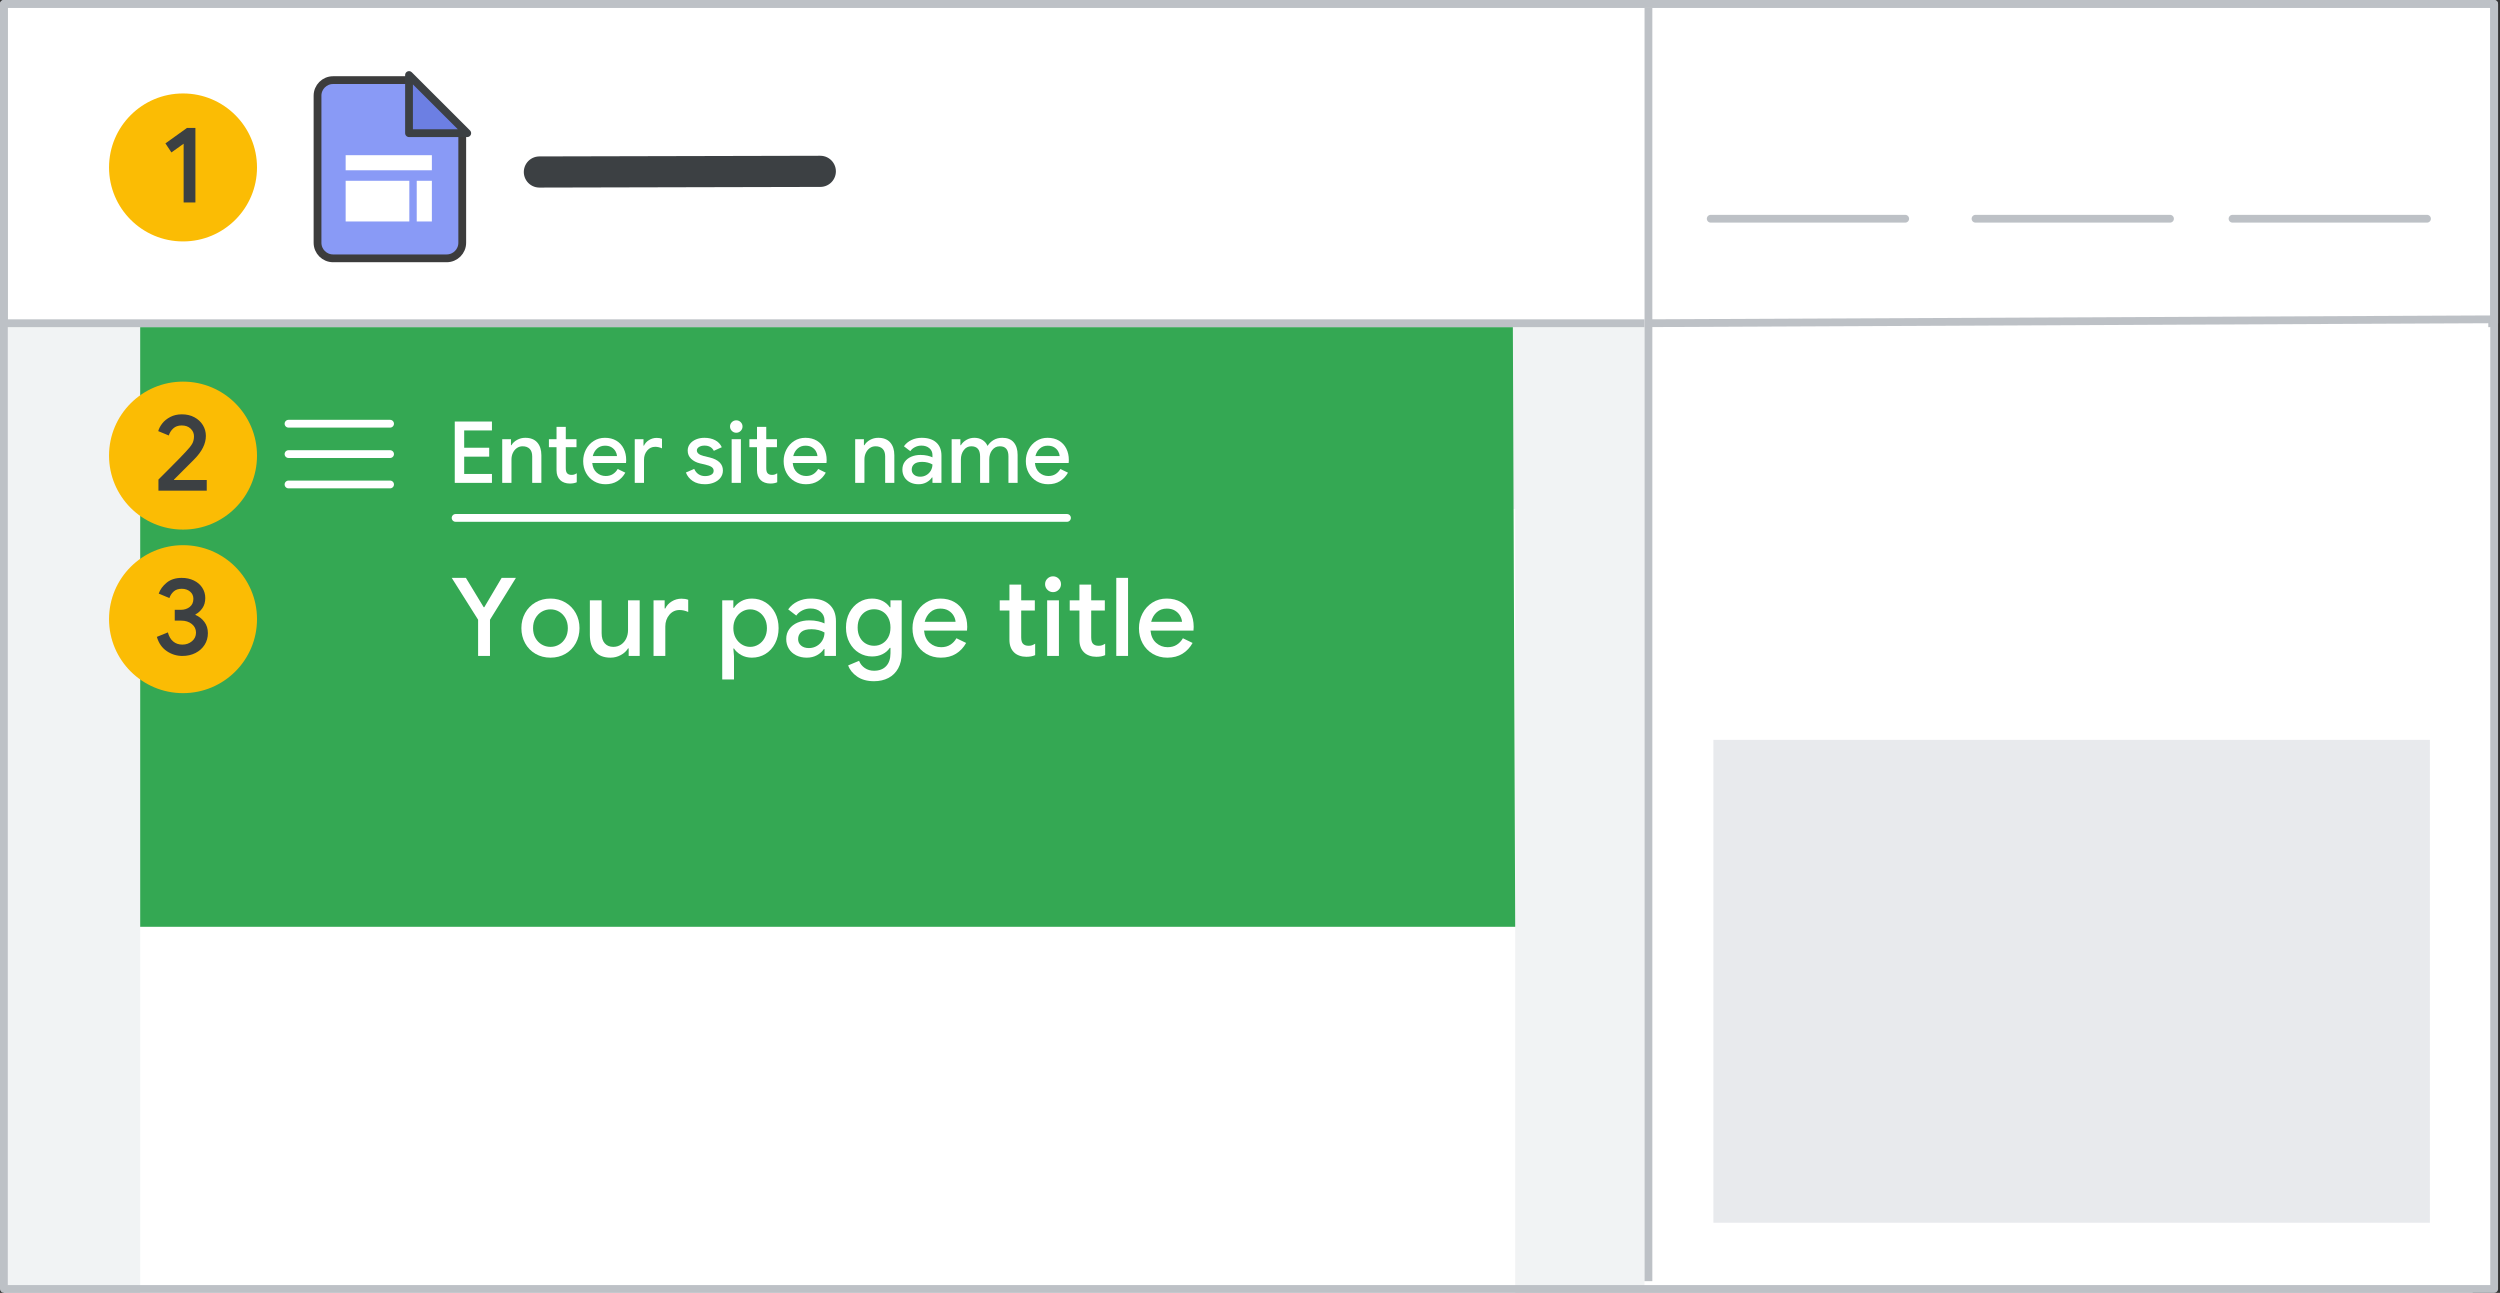 <?xml version="1.0" encoding="UTF-8"?>
<svg width="321px" height="166px" viewBox="0 0 321 166" version="1.1" xmlns="http://www.w3.org/2000/svg" xmlns:xlink="http://www.w3.org/1999/xlink">
    <rect x="0" y="0" width="321" height="166" fill="#333333" stroke="none"/>
    <title>sites-name-site</title>
    <g id="sites-name-site" stroke="none" stroke-width="1" fill="none" fill-rule="evenodd">
        <rect id="bg" fill="#FFFFFF" x="0.5" y="0.5" width="319.749" height="165"></rect>
        <rect id="border-and-background-copy-3" fill="#F1F3F4" x="0.5" y="2" width="316.991" height="187.422"></rect>
        <g id="center-of-site" transform="translate(18, 42)">
            <rect id="border-and-background-copy-4" fill="#FFFFFF" x="0" y="23.355" width="176.552" height="101"></rect>
            <polygon id="Path-4" fill="#34A853" points="176.251 0 0 0 0 77 176.552 77"></polygon>
        </g>
        <g id="UI/menu-dark-grey" transform="translate(37.045, 54)" stroke="#FFFFFF" stroke-linecap="round" stroke-linejoin="round">
            <line x1="1.4138812e-16" y1="0.406" x2="13.041" y2="0.406" id="Line"></line>
            <line x1="1.4138812e-16" y1="4.306" x2="13.041" y2="4.306" id="Line"></line>
            <line x1="1.4138812e-16" y1="8.206" x2="13.041" y2="8.206" id="Line"></line>
        </g>
        <rect id="border-and-background-copy" stroke="#BDC1C6" fill="#FFFFFF" stroke-linejoin="round" x="0.5" y="0.5" width="319.749" height="41"></rect>
        <rect id="border-and-background" fill="#FFFFFF" x="211.158" y="1.5" width="108.339" height="164"></rect>
        <line x1="253.657" y1="28.085" x2="278.627" y2="28.085" id="Line-4" stroke="#BDC1C6" stroke-linecap="round" stroke-linejoin="round"></line>
        <line x1="219.657" y1="28.085" x2="244.627" y2="28.085" id="Line-4-Copy-2" stroke="#BDC1C6" stroke-linecap="round" stroke-linejoin="round"></line>
        <line x1="286.657" y1="28.085" x2="311.627" y2="28.085" id="Line-4-Copy" stroke="#BDC1C6" stroke-linecap="round" stroke-linejoin="round"></line>
        <line x1="69.257" y1="22.085" x2="105.328" y2="22" id="Line-4-Copy-3" stroke="#3C4043" stroke-width="4" stroke-linecap="round" stroke-linejoin="round"></line>
        <line x1="211.66" y1="164" x2="211.66" y2="1.5" id="Line-2" stroke="#BDC1C6" stroke-linecap="square"></line>
        <line x1="211.66" y1="41.5" x2="319.998" y2="41" id="Line" stroke="#BDC1C6"></line>
        <g id="Logos/sites" transform="translate(40.77, 10.288)">
            <g id="Group-2" transform="translate(0, -0)">
                <path d="M11.464,5.662 L14.174,19.086 L6.088,13.632 L11.464,5.662 Z" id="Triangle" stroke="#979797" fill="#D8D8D8" transform="translate(10.15, 12.287) rotate(-34) translate(-10.15, -12.287) "></path>
                <g id="Group">
                    <path d="M2,0 L11.566,0 L11.566,0 L18.582,6.331 L18.582,20.882 C18.582,21.987 17.686,22.882 16.582,22.882 L2,22.882 C0.895,22.882 1.3527075e-16,21.987 0,20.882 L0,2 C-1.3527075e-16,0.895 0.895,2.02906125e-16 2,0 Z" id="Rectangle" stroke="#3C3C3C" fill="#899AF6"></path>
                    <path d="M19.218,0.047 L11.751,7.522 L11.751,0.047 L19.218,0.047 Z" id="Path-5" stroke="#3C4043" fill="#6C7FE3" stroke-linejoin="round" transform="translate(15.132, 3.431) rotate(-90) translate(-15.132, -3.431) "></path>
                </g>
                <rect id="Rectangle" fill="#FFFFFF" x="3.612" y="12.925" width="8.176" height="5.224"></rect>
                <rect id="Rectangle" fill="#FFFFFF" x="3.612" y="9.638" width="11.07" height="1.937"></rect>
                <polygon id="Rectangle" fill="#FFFFFF" transform="translate(13.71, 15.537) rotate(-270) translate(-13.71, -15.537) " points="11.098 14.566 16.322 14.566 16.322 16.509 11.098 16.509"></polygon>
            </g>
        </g>
        <rect id="border-and-background-copy-6" fill="#E8EAED" x="220" y="95" width="92" height="62"></rect>
        <rect id="border" stroke="#BDC1C6" stroke-linejoin="round" x="0.5" y="0.5" width="319.749" height="165"></rect>
        <g id="1" transform="translate(14, 12)">
            <circle id="Oval" fill="#FBBC04" cx="9.5" cy="9.5" r="9.5"></circle>
            <polygon fill="#3C4043" fill-rule="nonzero" points="11.09 14 11.09 4.424 10.012 4.424 7.24 6.412 8.01 7.574 9.578 6.454 9.578 14"></polygon>
        </g>
        <g id="2" transform="translate(14, 49)">
            <circle id="Oval" fill="#FBBC04" cx="9.5" cy="9.5" r="9.5"></circle>
            <path d="M12.546,14 L12.546,12.628 L8.346,12.628 L8.332,12.586 C8.603,12.306 8.999,11.909 9.522,11.396 C9.727,11.191 9.925,10.994 10.114,10.805 L10.908,10.01 C11.925,8.993 12.434,7.98 12.434,6.972 C12.434,6.468 12.306,6.006 12.049,5.586 C11.793,5.166 11.431,4.83 10.964,4.578 C10.498,4.326 9.961,4.2 9.354,4.2 C8.794,4.2 8.3,4.312 7.87,4.536 C7.441,4.76 7.098,5.035 6.841,5.362 C6.585,5.689 6.41,6.02 6.316,6.356 L7.674,6.916 C7.777,6.571 7.966,6.27 8.241,6.013 C8.517,5.756 8.878,5.628 9.326,5.628 C9.812,5.628 10.197,5.766 10.481,6.041 C10.766,6.316 10.908,6.641 10.908,7.014 C10.908,7.378 10.834,7.695 10.684,7.966 C10.535,8.237 10.255,8.587 9.844,9.016 C9.52,9.375 8.798,10.116 7.678,11.239 L6.587,12.33 L6.344,12.572 L6.344,14 L12.546,14 Z" fill="#3C4043" fill-rule="nonzero"></path>
        </g>
        <g id="3" transform="translate(14, 70)">
            <circle id="Oval" fill="#FBBC04" cx="9.5" cy="9.5" r="9.5"></circle>
            <path d="M9.417,14.224 C10.043,14.224 10.602,14.098 11.097,13.846 C11.592,13.594 11.982,13.246 12.266,12.803 C12.551,12.36 12.693,11.858 12.693,11.298 C12.693,10.738 12.544,10.257 12.245,9.856 C11.947,9.455 11.564,9.156 11.097,8.96 L11.097,8.89 C11.452,8.703 11.751,8.433 11.993,8.078 C12.236,7.723 12.357,7.294 12.357,6.79 C12.357,6.305 12.229,5.864 11.972,5.467 C11.716,5.07 11.356,4.76 10.894,4.536 C10.432,4.312 9.912,4.2 9.333,4.2 C8.549,4.2 7.907,4.403 7.408,4.809 C6.909,5.215 6.566,5.684 6.379,6.216 L7.751,6.79 C7.863,6.454 8.047,6.172 8.304,5.943 C8.561,5.714 8.904,5.6 9.333,5.6 C9.762,5.6 10.12,5.719 10.404,5.957 C10.689,6.195 10.831,6.505 10.831,6.888 C10.831,7.336 10.675,7.684 10.362,7.931 C10.05,8.178 9.66,8.302 9.193,8.302 L8.437,8.302 L8.437,9.688 L9.263,9.688 C9.814,9.688 10.269,9.833 10.628,10.122 C10.988,10.411 11.167,10.78 11.167,11.228 C11.167,11.676 10.995,12.045 10.649,12.334 C10.304,12.623 9.893,12.768 9.417,12.768 C8.95,12.768 8.556,12.633 8.234,12.362 C7.912,12.091 7.686,11.704 7.555,11.2 L6.141,11.774 C6.375,12.577 6.797,13.186 7.408,13.601 C8.02,14.016 8.689,14.224 9.417,14.224 Z" fill="#3C4043" fill-rule="nonzero"></path>
        </g>
        <line x1="58.5" y1="66.5" x2="137" y2="66.5" id="Line-11" stroke="#FFFFFF" stroke-linecap="round"></line>
        <g id="Enter-site-name-Copy" transform="translate(58.391, 53.97)" fill="#FFFFFF" fill-rule="nonzero">
            <polygon id="Path" points="0 0.154 4.774 0.154 4.774 1.298 1.21 1.298 1.21 3.52 4.422 3.52 4.422 4.664 1.21 4.664 1.21 6.886 4.774 6.886 4.774 8.03 0 8.03"></polygon>
            <path d="M6.094,2.42 L7.216,2.42 L7.216,3.19 L7.282,3.19 C7.443,2.911 7.685,2.684 8.008,2.508 C8.331,2.332 8.679,2.244 9.053,2.244 C9.728,2.244 10.241,2.444 10.593,2.844 C10.945,3.243 11.121,3.791 11.121,4.488 L11.121,8.03 L9.944,8.03 L9.944,4.642 C9.944,4.202 9.834,3.874 9.614,3.658 C9.394,3.441 9.093,3.333 8.712,3.333 C8.433,3.333 8.186,3.41 7.97,3.564 C7.753,3.718 7.585,3.923 7.463,4.18 C7.343,4.437 7.282,4.715 7.282,5.016 L7.282,8.03 L6.094,8.03 L6.094,2.42 Z" id="Path"></path>
            <path d="M14.773,8.118 C14.524,8.118 14.291,8.079 14.075,8.002 C13.858,7.926 13.68,7.817 13.541,7.678 C13.226,7.377 13.068,6.952 13.068,6.402 L13.068,3.454 L12.089,3.454 L12.089,2.42 L13.068,2.42 L13.068,0.836 L14.256,0.836 L14.256,2.42 L15.631,2.42 L15.631,3.454 L14.256,3.454 L14.256,6.149 C14.256,6.457 14.315,6.673 14.432,6.798 C14.557,6.937 14.747,7.007 15.004,7.007 C15.136,7.007 15.25,6.99 15.345,6.957 C15.44,6.925 15.547,6.871 15.664,6.798 L15.664,7.953 C15.415,8.063 15.118,8.118 14.773,8.118 Z" id="Path"></path>
            <path d="M19.349,8.206 C18.806,8.206 18.317,8.078 17.881,7.821 C17.444,7.564 17.103,7.21 16.858,6.76 C16.612,6.309 16.489,5.801 16.489,5.236 C16.489,4.701 16.608,4.204 16.846,3.745 C17.085,3.287 17.417,2.922 17.842,2.651 C18.267,2.38 18.748,2.244 19.283,2.244 C19.848,2.244 20.335,2.367 20.746,2.612 C21.157,2.858 21.47,3.197 21.686,3.63 C21.903,4.063 22.011,4.554 22.011,5.104 C22.011,5.251 22.004,5.375 21.989,5.478 L17.655,5.478 C17.706,6.013 17.897,6.426 18.227,6.715 C18.557,7.005 18.942,7.15 19.382,7.15 C19.741,7.15 20.049,7.067 20.306,6.902 C20.563,6.737 20.768,6.519 20.922,6.248 L21.901,6.721 C21.644,7.183 21.303,7.546 20.878,7.81 C20.453,8.074 19.943,8.206 19.349,8.206 Z M20.834,4.587 C20.819,4.382 20.753,4.176 20.636,3.971 C20.519,3.766 20.348,3.595 20.125,3.459 C19.901,3.324 19.624,3.256 19.294,3.256 C18.898,3.256 18.562,3.377 18.288,3.619 C18.012,3.861 17.824,4.184 17.721,4.587 L20.834,4.587 Z" id="Shape"></path>
            <path d="M23.111,2.42 L24.233,2.42 L24.233,3.245 L24.299,3.245 C24.424,2.959 24.638,2.723 24.942,2.535 C25.247,2.349 25.575,2.255 25.927,2.255 C26.184,2.255 26.411,2.292 26.609,2.365 L26.609,3.597 C26.308,3.465 26.019,3.399 25.74,3.399 C25.322,3.399 24.977,3.56 24.706,3.883 C24.435,4.206 24.299,4.598 24.299,5.06 L24.299,8.03 L23.111,8.03 L23.111,2.42 Z" id="Path"></path>
            <path d="M32.131,8.206 C31.493,8.206 30.967,8.067 30.552,7.788 C30.138,7.509 29.847,7.146 29.678,6.699 L30.745,6.237 C30.877,6.538 31.064,6.767 31.306,6.925 C31.548,7.082 31.823,7.161 32.131,7.161 C32.446,7.161 32.71,7.104 32.923,6.99 C33.136,6.877 33.242,6.706 33.242,6.479 C33.242,6.274 33.152,6.111 32.972,5.989 C32.793,5.869 32.512,5.764 32.131,5.676 L31.46,5.522 C31.013,5.412 30.642,5.218 30.349,4.939 C30.056,4.66 29.909,4.308 29.909,3.883 C29.909,3.56 30.006,3.274 30.201,3.025 C30.395,2.776 30.655,2.583 30.982,2.447 C31.308,2.312 31.665,2.244 32.054,2.244 C32.582,2.244 33.042,2.347 33.434,2.552 C33.827,2.757 34.111,3.058 34.287,3.454 L33.264,3.916 C33.037,3.469 32.637,3.245 32.065,3.245 C31.786,3.245 31.553,3.304 31.366,3.421 C31.18,3.538 31.086,3.685 31.086,3.861 C31.086,4.191 31.372,4.429 31.944,4.576 L32.758,4.774 C33.308,4.913 33.724,5.122 34.007,5.401 C34.289,5.68 34.43,6.024 34.43,6.435 C34.43,6.787 34.329,7.097 34.127,7.364 C33.926,7.632 33.649,7.839 33.297,7.986 C32.945,8.133 32.556,8.206 32.131,8.206 Z" id="Path"></path>
            <path d="M36.146,1.595 C35.926,1.595 35.737,1.516 35.58,1.359 C35.422,1.201 35.343,1.012 35.343,0.792 C35.343,0.572 35.422,0.385 35.58,0.231 C35.737,0.077 35.926,0 36.146,0 C36.366,0 36.555,0.077 36.712,0.231 C36.87,0.385 36.949,0.572 36.949,0.792 C36.949,1.012 36.87,1.201 36.712,1.359 C36.555,1.516 36.366,1.595 36.146,1.595 Z M35.552,2.42 L36.74,2.42 L36.74,8.03 L35.552,8.03 L35.552,2.42 Z" id="Shape"></path>
            <path d="M40.513,8.118 C40.264,8.118 40.031,8.079 39.815,8.002 C39.598,7.926 39.42,7.817 39.281,7.678 C38.966,7.377 38.808,6.952 38.808,6.402 L38.808,3.454 L37.829,3.454 L37.829,2.42 L38.808,2.42 L38.808,0.836 L39.996,0.836 L39.996,2.42 L41.371,2.42 L41.371,3.454 L39.996,3.454 L39.996,6.149 C39.996,6.457 40.055,6.673 40.172,6.798 C40.297,6.937 40.487,7.007 40.744,7.007 C40.876,7.007 40.99,6.99 41.085,6.957 C41.18,6.925 41.287,6.871 41.404,6.798 L41.404,7.953 C41.155,8.063 40.858,8.118 40.513,8.118 Z" id="Path"></path>
            <path d="M45.089,8.206 C44.546,8.206 44.057,8.078 43.62,7.821 C43.184,7.564 42.843,7.21 42.597,6.76 C42.352,6.309 42.229,5.801 42.229,5.236 C42.229,4.701 42.348,4.204 42.587,3.745 C42.825,3.287 43.157,2.922 43.582,2.651 C44.007,2.38 44.488,2.244 45.023,2.244 C45.588,2.244 46.075,2.367 46.486,2.612 C46.897,2.858 47.21,3.197 47.426,3.63 C47.643,4.063 47.751,4.554 47.751,5.104 C47.751,5.251 47.744,5.375 47.729,5.478 L43.395,5.478 C43.446,6.013 43.637,6.426 43.967,6.715 C44.297,7.005 44.682,7.15 45.122,7.15 C45.481,7.15 45.789,7.067 46.046,6.902 C46.303,6.737 46.508,6.519 46.662,6.248 L47.641,6.721 C47.384,7.183 47.043,7.546 46.618,7.81 C46.193,8.074 45.683,8.206 45.089,8.206 Z M46.574,4.587 C46.559,4.382 46.493,4.176 46.376,3.971 C46.259,3.766 46.088,3.595 45.864,3.459 C45.641,3.324 45.364,3.256 45.034,3.256 C44.638,3.256 44.303,3.377 44.028,3.619 C43.752,3.861 43.564,4.184 43.461,4.587 L46.574,4.587 Z" id="Shape"></path>
            <path d="M51.414,2.42 L52.536,2.42 L52.536,3.19 L52.602,3.19 C52.763,2.911 53.005,2.684 53.328,2.508 C53.651,2.332 53.999,2.244 54.373,2.244 C55.048,2.244 55.561,2.444 55.913,2.844 C56.265,3.243 56.441,3.791 56.441,4.488 L56.441,8.03 L55.264,8.03 L55.264,4.642 C55.264,4.202 55.154,3.874 54.934,3.658 C54.714,3.441 54.413,3.333 54.032,3.333 C53.753,3.333 53.506,3.41 53.289,3.564 C53.073,3.718 52.904,3.923 52.783,4.18 C52.663,4.437 52.602,4.715 52.602,5.016 L52.602,8.03 L51.414,8.03 L51.414,2.42 Z" id="Path"></path>
            <path d="M59.554,8.206 C59.151,8.206 58.791,8.127 58.476,7.97 C58.161,7.812 57.915,7.59 57.739,7.304 C57.563,7.018 57.475,6.692 57.475,6.325 C57.475,5.936 57.578,5.601 57.783,5.319 C57.988,5.036 58.267,4.82 58.619,4.67 C58.971,4.519 59.363,4.444 59.796,4.444 C60.126,4.444 60.425,4.475 60.693,4.537 C60.96,4.6 61.175,4.671 61.336,4.752 L61.336,4.455 C61.336,4.096 61.204,3.804 60.94,3.58 C60.676,3.357 60.335,3.245 59.917,3.245 C59.631,3.245 59.36,3.309 59.103,3.438 C58.846,3.566 58.641,3.74 58.487,3.96 L57.673,3.333 C57.915,2.988 58.236,2.721 58.636,2.53 C59.035,2.339 59.473,2.244 59.95,2.244 C60.757,2.244 61.382,2.444 61.825,2.844 C62.269,3.243 62.491,3.802 62.491,4.521 L62.491,8.03 L61.336,8.03 L61.336,7.337 L61.27,7.337 C61.109,7.586 60.878,7.793 60.577,7.958 C60.276,8.123 59.935,8.206 59.554,8.206 Z M59.763,7.238 C60.056,7.238 60.324,7.167 60.566,7.024 C60.808,6.88 60.997,6.688 61.133,6.446 C61.268,6.204 61.336,5.944 61.336,5.665 C61.16,5.562 60.958,5.482 60.731,5.423 C60.504,5.364 60.265,5.335 60.016,5.335 C59.554,5.335 59.215,5.427 58.998,5.61 C58.782,5.793 58.674,6.035 58.674,6.336 C58.674,6.6 58.773,6.816 58.971,6.985 C59.169,7.154 59.433,7.238 59.763,7.238 Z" id="Shape"></path>
            <path d="M63.8,2.42 L64.922,2.42 L64.922,3.19 L64.988,3.19 C65.157,2.911 65.395,2.684 65.703,2.508 C66.011,2.332 66.348,2.244 66.715,2.244 C67.118,2.244 67.469,2.339 67.766,2.53 C68.062,2.721 68.277,2.974 68.409,3.289 C68.607,2.974 68.865,2.721 69.184,2.53 C69.504,2.339 69.879,2.244 70.312,2.244 C70.957,2.244 71.445,2.44 71.775,2.833 C72.105,3.225 72.27,3.758 72.27,4.433 L72.27,8.03 L71.093,8.03 L71.093,4.631 C71.093,3.766 70.726,3.333 69.993,3.333 C69.59,3.333 69.261,3.494 69.008,3.817 C68.755,4.14 68.629,4.543 68.629,5.027 L68.629,8.03 L67.452,8.03 L67.452,4.631 C67.452,3.766 67.074,3.333 66.319,3.333 C65.93,3.333 65.611,3.496 65.362,3.822 C65.113,4.149 64.988,4.554 64.988,5.038 L64.988,8.03 L63.8,8.03 L63.8,2.42 Z" id="Path"></path>
            <path d="M76.186,8.206 C75.643,8.206 75.154,8.078 74.718,7.821 C74.281,7.564 73.94,7.21 73.695,6.76 C73.449,6.309 73.326,5.801 73.326,5.236 C73.326,4.701 73.445,4.204 73.683,3.745 C73.922,3.287 74.254,2.922 74.679,2.651 C75.104,2.38 75.585,2.244 76.12,2.244 C76.685,2.244 77.172,2.367 77.583,2.612 C77.994,2.858 78.307,3.197 78.523,3.63 C78.74,4.063 78.848,4.554 78.848,5.104 C78.848,5.251 78.841,5.375 78.826,5.478 L74.492,5.478 C74.543,6.013 74.734,6.426 75.064,6.715 C75.394,7.005 75.779,7.15 76.219,7.15 C76.578,7.15 76.886,7.067 77.143,6.902 C77.4,6.737 77.605,6.519 77.759,6.248 L78.738,6.721 C78.481,7.183 78.14,7.546 77.715,7.81 C77.29,8.074 76.78,8.206 76.186,8.206 Z M77.671,4.587 C77.656,4.382 77.59,4.176 77.473,3.971 C77.356,3.766 77.185,3.595 76.962,3.459 C76.738,3.324 76.461,3.256 76.131,3.256 C75.735,3.256 75.4,3.377 75.124,3.619 C74.85,3.861 74.661,4.184 74.558,4.587 L77.671,4.587 Z" id="Shape"></path>
        </g>
        <g id="Your-page-title-Copy" transform="translate(58, 74)" fill="#FFFFFF" fill-rule="nonzero">
            <polygon id="Path" points="3.388 5.572 0 0.196 1.82 0.196 4.102 3.962 4.186 3.962 6.412 0.196 8.246 0.196 4.914 5.572 4.914 10.22 3.388 10.22"></polygon>
            <path d="M12.684,10.444 C11.965,10.444 11.321,10.278 10.752,9.947 C10.183,9.616 9.739,9.161 9.422,8.582 C9.105,8.003 8.946,7.359 8.946,6.65 C8.946,5.941 9.105,5.297 9.422,4.718 C9.739,4.139 10.183,3.684 10.752,3.353 C11.321,3.022 11.965,2.856 12.684,2.856 C13.393,2.856 14.033,3.024 14.602,3.36 C15.171,3.696 15.615,4.153 15.932,4.732 C16.249,5.311 16.408,5.95 16.408,6.65 C16.408,7.359 16.249,8.003 15.932,8.582 C15.615,9.161 15.174,9.616 14.609,9.947 C14.044,10.278 13.403,10.444 12.684,10.444 Z M12.684,9.058 C13.085,9.058 13.454,8.96 13.79,8.764 C14.126,8.568 14.397,8.288 14.602,7.924 C14.807,7.56 14.91,7.135 14.91,6.65 C14.91,6.165 14.807,5.74 14.602,5.376 C14.397,5.012 14.126,4.732 13.79,4.536 C13.454,4.34 13.085,4.242 12.684,4.242 C12.283,4.242 11.912,4.34 11.571,4.536 C11.23,4.732 10.957,5.012 10.752,5.376 C10.547,5.74 10.444,6.165 10.444,6.65 C10.444,7.135 10.547,7.56 10.752,7.924 C10.957,8.288 11.23,8.568 11.571,8.764 C11.912,8.96 12.283,9.058 12.684,9.058 Z" id="Shape"></path>
            <path d="M20.384,10.444 C19.525,10.444 18.87,10.185 18.417,9.667 C17.964,9.149 17.738,8.428 17.738,7.504 L17.738,3.08 L19.25,3.08 L19.25,7.294 C19.25,7.873 19.385,8.311 19.656,8.61 C19.927,8.909 20.291,9.058 20.748,9.058 C21.121,9.058 21.453,8.96 21.742,8.764 C22.031,8.568 22.253,8.307 22.407,7.98 C22.561,7.653 22.638,7.299 22.638,6.916 L22.638,3.08 L24.136,3.08 L24.136,10.22 L22.722,10.22 L22.722,9.254 L22.638,9.254 C22.433,9.599 22.125,9.884 21.714,10.108 C21.303,10.332 20.86,10.444 20.384,10.444 Z" id="Path"></path>
            <path d="M25.914,3.08 L27.342,3.08 L27.342,4.13 L27.426,4.13 C27.585,3.766 27.858,3.465 28.245,3.227 C28.632,2.989 29.05,2.87 29.498,2.87 C29.825,2.87 30.114,2.917 30.366,3.01 L30.366,4.578 C29.983,4.41 29.615,4.326 29.26,4.326 C28.728,4.326 28.289,4.531 27.944,4.942 C27.599,5.353 27.426,5.852 27.426,6.44 L27.426,10.22 L25.914,10.22 L25.914,3.08 Z" id="Path"></path>
            <path d="M34.734,3.08 L36.162,3.08 L36.162,4.046 L36.246,4.046 C36.451,3.71 36.757,3.428 37.163,3.199 C37.569,2.97 38.029,2.856 38.542,2.856 C39.186,2.856 39.769,3.019 40.292,3.346 C40.815,3.673 41.225,4.123 41.524,4.697 C41.823,5.271 41.972,5.922 41.972,6.65 C41.972,7.378 41.823,8.031 41.524,8.61 C41.225,9.189 40.815,9.639 40.292,9.961 C39.769,10.283 39.186,10.444 38.542,10.444 C38.029,10.444 37.569,10.33 37.163,10.101 C36.757,9.872 36.451,9.595 36.246,9.268 L36.162,9.268 L36.246,10.262 L36.246,13.244 L34.734,13.244 L34.734,3.08 Z M38.318,9.058 C38.701,9.058 39.058,8.958 39.389,8.757 C39.72,8.556 39.984,8.274 40.18,7.91 C40.376,7.546 40.474,7.126 40.474,6.65 C40.474,6.174 40.376,5.754 40.18,5.39 C39.984,5.026 39.72,4.744 39.389,4.543 C39.058,4.342 38.701,4.242 38.318,4.242 C37.945,4.242 37.592,4.342 37.261,4.543 C36.93,4.744 36.664,5.026 36.463,5.39 C36.262,5.754 36.162,6.174 36.162,6.65 C36.162,7.126 36.262,7.546 36.463,7.91 C36.664,8.274 36.93,8.556 37.261,8.757 C37.592,8.958 37.945,9.058 38.318,9.058 Z" id="Shape"></path>
            <path d="M45.598,10.444 C45.085,10.444 44.627,10.344 44.226,10.143 C43.825,9.942 43.512,9.66 43.288,9.296 C43.064,8.932 42.952,8.517 42.952,8.05 C42.952,7.555 43.083,7.128 43.344,6.769 C43.605,6.41 43.96,6.134 44.408,5.943 C44.856,5.752 45.355,5.656 45.906,5.656 C46.326,5.656 46.706,5.696 47.047,5.775 C47.388,5.854 47.661,5.945 47.866,6.048 L47.866,5.67 C47.866,5.213 47.698,4.842 47.362,4.557 C47.026,4.272 46.592,4.13 46.06,4.13 C45.696,4.13 45.351,4.212 45.024,4.375 C44.697,4.538 44.436,4.76 44.24,5.04 L43.204,4.242 C43.512,3.803 43.92,3.463 44.429,3.22 C44.938,2.977 45.495,2.856 46.102,2.856 C47.129,2.856 47.924,3.11 48.489,3.619 C49.054,4.128 49.336,4.839 49.336,5.754 L49.336,10.22 L47.866,10.22 L47.866,9.338 L47.782,9.338 C47.577,9.655 47.283,9.919 46.9,10.129 C46.517,10.339 46.083,10.444 45.598,10.444 Z M45.864,9.212 C46.237,9.212 46.578,9.121 46.886,8.939 C47.194,8.757 47.434,8.512 47.607,8.204 C47.78,7.896 47.866,7.565 47.866,7.21 C47.642,7.079 47.385,6.977 47.096,6.902 C46.807,6.827 46.503,6.79 46.186,6.79 C45.598,6.79 45.166,6.907 44.891,7.14 C44.616,7.373 44.478,7.681 44.478,8.064 C44.478,8.4 44.604,8.675 44.856,8.89 C45.108,9.105 45.444,9.212 45.864,9.212 Z" id="Shape"></path>
            <path d="M54.222,13.468 C53.354,13.468 52.633,13.27 52.059,12.873 C51.485,12.476 51.1,11.998 50.904,11.438 L52.304,10.85 C52.453,11.233 52.698,11.541 53.039,11.774 C53.38,12.007 53.774,12.124 54.222,12.124 C54.885,12.124 55.403,11.928 55.776,11.536 C56.149,11.144 56.336,10.589 56.336,9.87 L56.336,9.184 L56.252,9.184 C56.019,9.529 55.706,9.8 55.314,9.996 C54.922,10.192 54.474,10.29 53.97,10.29 C53.363,10.29 52.806,10.136 52.297,9.828 C51.788,9.52 51.382,9.084 51.079,8.519 C50.776,7.954 50.624,7.308 50.624,6.58 C50.624,5.852 50.776,5.206 51.079,4.641 C51.382,4.076 51.788,3.638 52.297,3.325 C52.806,3.012 53.363,2.856 53.97,2.856 C54.465,2.856 54.91,2.956 55.307,3.157 C55.704,3.358 56.019,3.631 56.252,3.976 L56.336,3.976 L56.336,3.08 L57.778,3.08 L57.778,9.842 C57.778,10.607 57.629,11.263 57.33,11.809 C57.031,12.355 56.614,12.768 56.077,13.048 C55.54,13.328 54.922,13.468 54.222,13.468 Z M54.236,8.918 C54.619,8.918 54.969,8.825 55.286,8.638 C55.603,8.451 55.858,8.183 56.049,7.833 C56.24,7.483 56.336,7.065 56.336,6.58 C56.336,6.085 56.24,5.661 56.049,5.306 C55.858,4.951 55.603,4.683 55.286,4.501 C54.969,4.319 54.619,4.228 54.236,4.228 C53.853,4.228 53.501,4.319 53.179,4.501 C52.857,4.683 52.6,4.951 52.409,5.306 C52.218,5.661 52.122,6.085 52.122,6.58 C52.122,7.065 52.218,7.485 52.409,7.84 C52.6,8.195 52.857,8.463 53.179,8.645 C53.501,8.827 53.853,8.918 54.236,8.918 Z" id="Shape"></path>
            <path d="M62.804,10.444 C62.113,10.444 61.49,10.281 60.935,9.954 C60.38,9.627 59.946,9.177 59.633,8.603 C59.32,8.029 59.164,7.383 59.164,6.664 C59.164,5.983 59.316,5.35 59.619,4.767 C59.922,4.184 60.345,3.719 60.886,3.374 C61.427,3.029 62.039,2.856 62.72,2.856 C63.439,2.856 64.059,3.012 64.582,3.325 C65.105,3.638 65.504,4.069 65.779,4.62 C66.054,5.171 66.192,5.796 66.192,6.496 C66.192,6.683 66.183,6.841 66.164,6.972 L60.648,6.972 C60.713,7.653 60.956,8.178 61.376,8.547 C61.796,8.916 62.286,9.1 62.846,9.1 C63.303,9.1 63.695,8.995 64.022,8.785 C64.349,8.575 64.61,8.297 64.806,7.952 L66.052,8.554 C65.725,9.142 65.291,9.604 64.75,9.94 C64.209,10.276 63.56,10.444 62.804,10.444 Z M64.694,5.838 C64.675,5.577 64.591,5.315 64.442,5.054 C64.293,4.793 64.076,4.576 63.791,4.403 C63.506,4.23 63.154,4.144 62.734,4.144 C62.23,4.144 61.803,4.298 61.453,4.606 C61.103,4.914 60.863,5.325 60.732,5.838 L64.694,5.838 Z" id="Shape"></path>
            <path d="M73.78,10.332 C73.463,10.332 73.166,10.283 72.891,10.185 C72.616,10.087 72.389,9.949 72.212,9.772 C71.811,9.389 71.61,8.848 71.61,8.148 L71.61,4.396 L70.364,4.396 L70.364,3.08 L71.61,3.08 L71.61,1.064 L73.122,1.064 L73.122,3.08 L74.872,3.08 L74.872,4.396 L73.122,4.396 L73.122,7.826 C73.122,8.218 73.197,8.493 73.346,8.652 C73.505,8.829 73.747,8.918 74.074,8.918 C74.242,8.918 74.387,8.897 74.508,8.855 C74.629,8.813 74.765,8.745 74.914,8.652 L74.914,10.122 C74.597,10.262 74.219,10.332 73.78,10.332 Z" id="Path"></path>
            <path d="M77.21,2.03 C76.93,2.03 76.69,1.93 76.489,1.729 C76.288,1.528 76.188,1.288 76.188,1.008 C76.188,0.728 76.288,0.49 76.489,0.294 C76.69,0.098 76.93,0 77.21,0 C77.49,0 77.73,0.098 77.931,0.294 C78.132,0.49 78.232,0.728 78.232,1.008 C78.232,1.288 78.132,1.528 77.931,1.729 C77.73,1.93 77.49,2.03 77.21,2.03 Z M76.454,3.08 L77.966,3.08 L77.966,10.22 L76.454,10.22 L76.454,3.08 Z" id="Shape"></path>
            <path d="M82.768,10.332 C82.451,10.332 82.154,10.283 81.879,10.185 C81.604,10.087 81.377,9.949 81.2,9.772 C80.799,9.389 80.598,8.848 80.598,8.148 L80.598,4.396 L79.352,4.396 L79.352,3.08 L80.598,3.08 L80.598,1.064 L82.11,1.064 L82.11,3.08 L83.86,3.08 L83.86,4.396 L82.11,4.396 L82.11,7.826 C82.11,8.218 82.185,8.493 82.334,8.652 C82.493,8.829 82.735,8.918 83.062,8.918 C83.23,8.918 83.375,8.897 83.496,8.855 C83.617,8.813 83.753,8.745 83.902,8.652 L83.902,10.122 C83.585,10.262 83.207,10.332 82.768,10.332 Z" id="Path"></path>
            <polygon id="Path" points="85.33 0.196 86.842 0.196 86.842 10.22 85.33 10.22"></polygon>
            <path d="M91.882,10.444 C91.191,10.444 90.568,10.281 90.013,9.954 C89.458,9.627 89.024,9.177 88.711,8.603 C88.398,8.029 88.242,7.383 88.242,6.664 C88.242,5.983 88.394,5.35 88.697,4.767 C89,4.184 89.423,3.719 89.964,3.374 C90.505,3.029 91.117,2.856 91.798,2.856 C92.517,2.856 93.137,3.012 93.66,3.325 C94.183,3.638 94.582,4.069 94.857,4.62 C95.132,5.171 95.27,5.796 95.27,6.496 C95.27,6.683 95.261,6.841 95.242,6.972 L89.726,6.972 C89.791,7.653 90.034,8.178 90.454,8.547 C90.874,8.916 91.364,9.1 91.924,9.1 C92.381,9.1 92.773,8.995 93.1,8.785 C93.427,8.575 93.688,8.297 93.884,7.952 L95.13,8.554 C94.803,9.142 94.369,9.604 93.828,9.94 C93.287,10.276 92.638,10.444 91.882,10.444 Z M93.772,5.838 C93.753,5.577 93.669,5.315 93.52,5.054 C93.371,4.793 93.154,4.576 92.869,4.403 C92.584,4.23 92.232,4.144 91.812,4.144 C91.308,4.144 90.881,4.298 90.531,4.606 C90.181,4.914 89.941,5.325 89.81,5.838 L93.772,5.838 Z" id="Shape"></path>
        </g>
    </g>
</svg>
